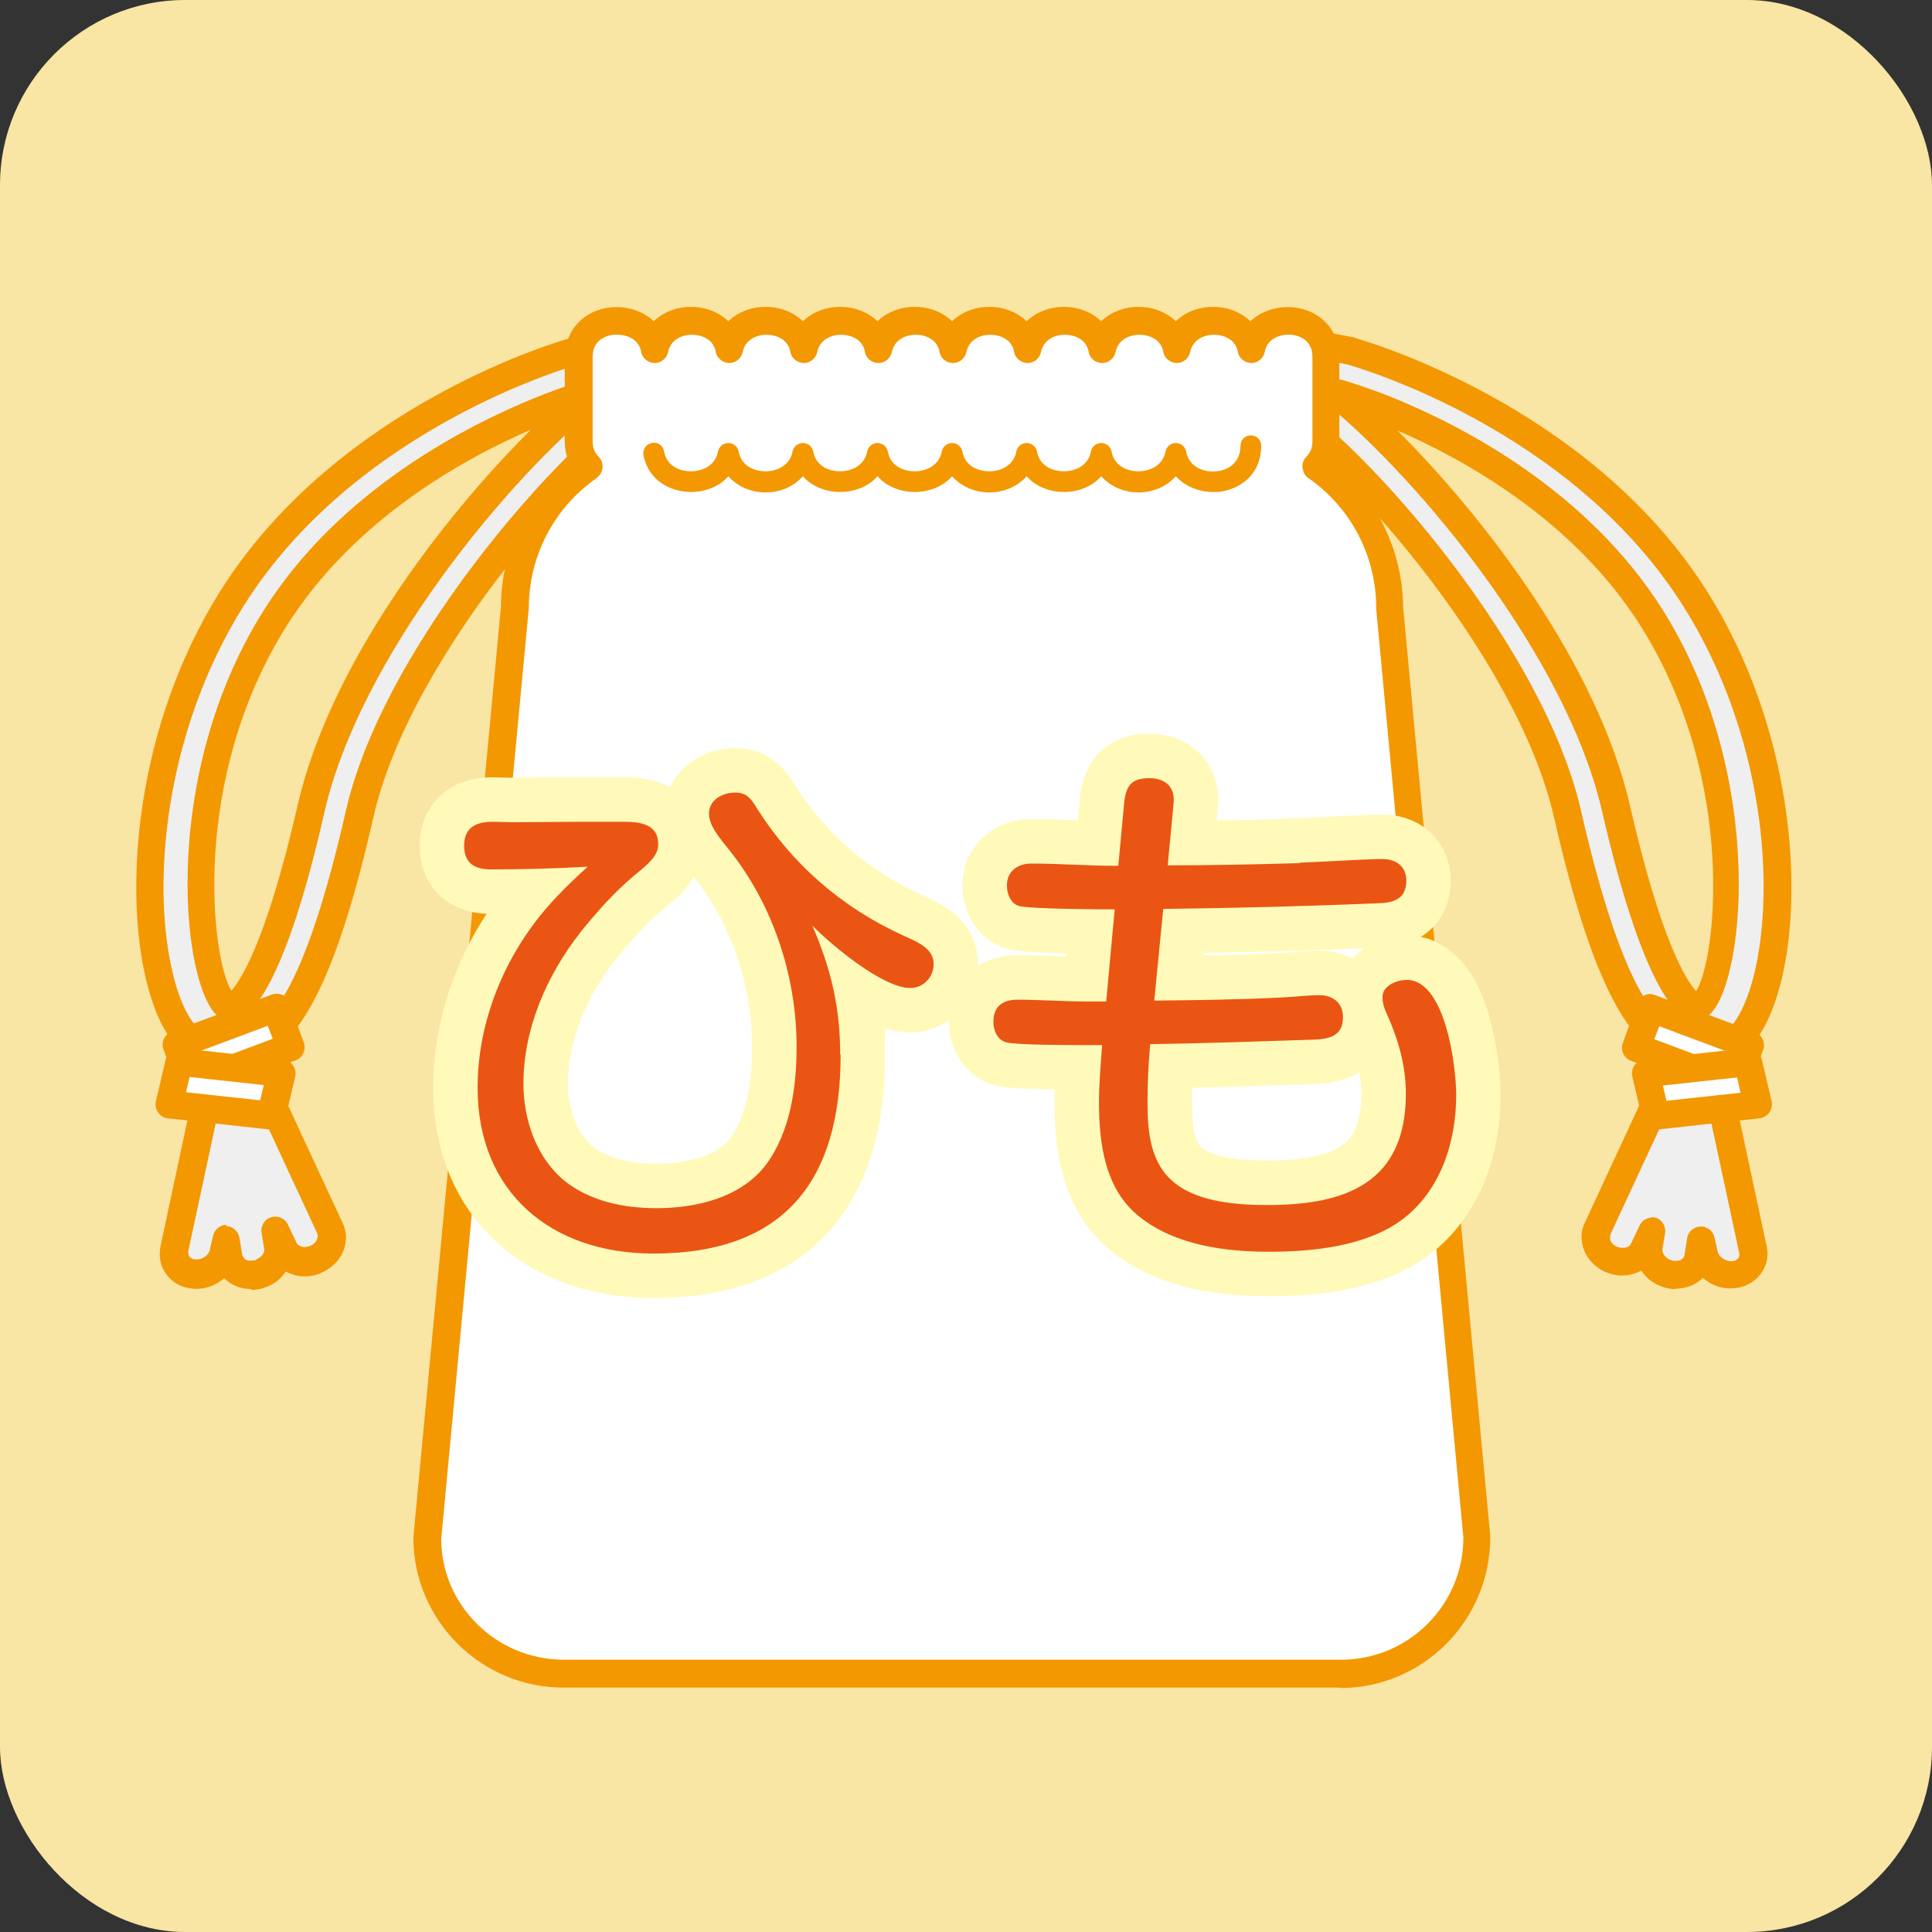 <?xml version="1.0" encoding="UTF-8"?>
<svg id="_レイヤー_1" data-name="レイヤー_1" xmlns="http://www.w3.org/2000/svg" viewBox="0 0 43 43">
  <rect x="0" y="0" width="43" height="43" fill="#333333" stroke="none"/>
  <defs>
    <style>
      .cls-1 {
        fill: #fff;
      }

      .cls-2 {
        fill: #ea5514;
      }

      .cls-3 {
        fill: #f9e5a4;
      }

      .cls-4 {
        fill: none;
        stroke: #fffaba;
        stroke-width: 1.98px;
      }

      .cls-5 {
        fill: #efefef;
      }

      .cls-6 {
        fill: #f39800;
      }
    </style>
  </defs>
  <rect class="cls-3" width="43" height="43" rx="4.12" ry="4.12"/>
  <g>
    <g>
      <g>
        <path class="cls-5" d="M27.53,7.97c-.17.51.48.84.76.98,1.52.78,5.73,5.39,6.59,9.17.93,4.1,1.77,4.94,2.46,5.21,0,0,0,0,0,0,.27.11.69.18,1.15-.08,1.29-.73,1.76-5.9-.77-9.93-2.59-4.13-7.6-5.5-7.67-5.52-.02,0-.03,0-.05-.01-2.1-.41-2.36-.17-2.48.18ZM29.74,8.76s.07.01.11.02c.09.03.47.14,1.01.36,1.5.61,4.27,2.01,5.92,4.63,2.32,3.7,1.69,8.2,1.08,8.62-.09.05-.12.04-.14.03-.14-.05-.86-.52-1.74-4.41-.83-3.63-4.2-7.59-6.23-9.25Z"/>
        <path class="cls-6" d="M37.84,23.75c-.24,0-.45-.06-.61-.12-.8-.32-1.68-1.21-2.64-5.43-.84-3.7-4.95-8.2-6.43-8.96-.29-.15-1.16-.6-.91-1.36h0c.22-.68.89-.77,2.83-.38.02,0,.05,0,.07.02.21.06,5.23,1.49,7.85,5.65,1.88,2.99,2.17,6.62,1.63,8.72-.15.58-.44,1.34-.97,1.65-.29.16-.57.22-.81.22ZM27.83,8.07c-.08.23.31.46.61.61,1.56.8,5.87,5.51,6.75,9.37.91,3.98,1.69,4.76,2.27,5,.3.12.6.1.89-.06.27-.15.51-.61.68-1.26.5-1.98.23-5.39-1.56-8.23-2.49-3.96-7.28-5.33-7.49-5.39-2.03-.4-2.11-.14-2.15-.03h0ZM37.73,22.73s-.09,0-.14-.03c-.36-.14-1.08-.94-1.93-4.63-.79-3.45-4.06-7.38-6.13-9.08-.11-.09-.14-.24-.09-.37.06-.13.2-.2.34-.18l.11.02c.1.03.5.15,1.06.37,1.54.62,4.37,2.06,6.06,4.75,2.36,3.76,1.8,8.5.99,9.04-.06.03-.16.09-.29.09ZM31.09,9.57c1.97,1.96,4.47,5.23,5.19,8.37.69,3.01,1.25,3.88,1.47,4.12.44-.67.93-4.68-1.23-8.12-1.48-2.35-3.9-3.7-5.42-4.36Z"/>
      </g>
      <g>
        <path class="cls-5" d="M37.72,23.61c.24.04.44.22.49.44l.07.34c.02.05.03.11.03.16l.7,3.26c.06.28-.14.53-.44.56-.3.03-.59-.17-.65-.45l-.07-.31-.06.38c-.04.27-.32.44-.63.38-.04,0-.07-.02-.11-.03-.24-.1-.4-.34-.36-.57l.06-.36-.19.4c-.11.24-.42.34-.7.23,0,0-.02,0-.02-.01-.28-.13-.42-.43-.31-.68l1.61-3.47c.09-.2.32-.31.57-.27Z"/>
        <path class="cls-6" d="M37.3,28.69c-.06,0-.13,0-.19-.02-.06-.01-.11-.03-.16-.05-.18-.07-.32-.19-.42-.34-.22.12-.51.15-.77.04,0,0-.03-.01-.03-.01-.22-.1-.4-.28-.48-.5-.07-.2-.07-.41.02-.59l1.61-3.47c.15-.32.52-.5.9-.44.37.06.67.34.74.68l.07.31c.02.07.04.14.04.21l.69,3.23c.05.22,0,.43-.13.61-.13.18-.35.3-.58.32-.27.03-.52-.06-.71-.23-.03.03-.07.07-.11.09-.14.1-.31.15-.49.15ZM36.75,27.09s.06,0,.09.01c.15.04.24.19.22.34l-.06.36c-.01.09.06.19.17.24.02,0,.04.01.06.02.07.01.15,0,.2-.03.03-.02.05-.05.06-.09l.06-.38c.02-.15.15-.26.3-.26.15-.01.28.1.31.25l.07.31c.03.12.18.22.32.21.06,0,.11-.03.14-.07.02-.03.03-.07.02-.11l-.7-3.26s0-.04,0-.06c0-.02,0-.04-.01-.06,0-.02-.01-.03-.01-.05l-.07-.34c-.02-.1-.12-.18-.24-.2,0,0,0,0,0,0-.11-.02-.2.02-.23.09l-1.61,3.47s-.01.09,0,.12c.02.06.08.12.15.15.14.05.27.02.31-.07l.19-.4c.05-.11.16-.18.28-.18Z"/>
      </g>
    </g>
    <g>
      <polygon class="cls-1" points="36.42 23.32 38.63 24.14 38.95 23.26 36.74 22.44 36.42 23.32"/>
      <path class="cls-6" d="M38.63,24.45s-.07,0-.11-.02l-2.22-.82c-.16-.06-.24-.24-.18-.4l.32-.88c.03-.08.09-.14.16-.18.07-.03.16-.04.24,0l2.22.82c.16.06.24.24.18.4l-.32.88c-.03.08-.09.14-.16.18-.04.02-.09.03-.13.03ZM36.82,23.13l1.63.61.11-.29-1.63-.61-.11.29Z"/>
    </g>
    <g>
      <polygon class="cls-1" points="36.85 24.83 39.12 24.58 38.91 23.64 36.63 23.89 36.85 24.83"/>
      <path class="cls-6" d="M36.85,25.14c-.14,0-.27-.1-.3-.24l-.22-.94c-.02-.09,0-.18.05-.25s.13-.12.22-.13l2.27-.25c.15-.02.3.09.34.24l.22.94c.02.09,0,.18-.05.25s-.13.12-.22.13l-2.27.25s-.02,0-.03,0ZM37.01,24.16l.08.34,1.65-.18-.08-.34-1.65.18Z"/>
    </g>
    <g>
      <g>
        <path class="cls-5" d="M12.88,7.8s-.03,0-.05.01c-.06.02-5.07,1.39-7.67,5.52-2.53,4.03-2.07,9.2-.77,9.93.47.26.89.19,1.15.08,0,0,0,0,0,0,.69-.28,1.52-1.12,2.46-5.21.86-3.78,5.07-8.38,6.59-9.17.28-.14.93-.48.76-.98-.12-.35-.37-.59-2.48-.18ZM6.92,18c-.89,3.89-1.61,4.36-1.74,4.41-.01,0-.04.02-.14-.03-.62-.41-1.25-4.92,1.08-8.62,1.64-2.62,4.41-4.03,5.92-4.63.54-.22.92-.33,1.01-.36.04,0,.07-.01.11-.02-2.03,1.66-5.41,5.61-6.23,9.25Z"/>
        <path class="cls-6" d="M5.05,23.75c-.24,0-.52-.06-.81-.22-.54-.3-.82-1.06-.97-1.65-.53-2.1-.25-5.72,1.63-8.72,2.62-4.17,7.63-5.6,7.85-5.65.02,0,.05-.01.07-.02,1.94-.38,2.61-.29,2.83.38.25.76-.62,1.21-.91,1.36-1.48.76-5.59,5.26-6.43,8.96-.96,4.23-1.84,5.11-2.64,5.43-.16.07-.37.12-.61.12ZM14.54,7.89c-.31,0-.8.05-1.61.21h0s-.02,0-.02,0c-.2.06-5,1.42-7.49,5.39-1.78,2.84-2.06,6.26-1.56,8.23.16.65.41,1.11.68,1.26.29.16.59.19.89.06.58-.23,1.36-1.01,2.27-5,.88-3.86,5.19-8.57,6.75-9.37.3-.15.68-.38.61-.61-.02-.06-.06-.18-.51-.18ZM12.88,7.8h0,0ZM5.15,22.73c-.12,0-.22-.06-.26-.08-.83-.55-1.39-5.29.97-9.05,1.69-2.69,4.53-4.13,6.06-4.75.57-.23.96-.35,1.04-.37l.14-.03c.14-.03.28.05.34.18.06.13.02.28-.09.37-2.07,1.69-5.34,5.63-6.13,9.08h0c-.84,3.7-1.57,4.49-1.93,4.63-.05.02-.1.03-.14.03ZM11.8,9.57c-1.52.66-3.94,2.01-5.42,4.36-2.16,3.43-1.67,7.42-1.23,8.12.21-.24.78-1.1,1.47-4.11.71-3.13,3.21-6.4,5.19-8.37ZM6.92,18h0,0Z"/>
      </g>
      <g>
        <path class="cls-5" d="M5.17,23.61c-.24.04-.44.22-.49.44l-.07.34c-.02.05-.03.11-.03.16l-.7,3.26c-.06.28.14.53.44.56.3.03.59-.17.65-.45l.07-.31.06.38c.04.27.32.44.63.38.04,0,.07-.02.11-.03.24-.1.4-.34.36-.57l-.06-.36.19.4c.11.24.42.34.7.23,0,0,.02,0,.02-.01.28-.13.42-.43.31-.68l-1.61-3.47c-.09-.2-.32-.31-.57-.27Z"/>
        <path class="cls-6" d="M5.59,28.69c-.18,0-.35-.05-.49-.15-.04-.03-.08-.06-.11-.09-.19.16-.44.26-.71.23-.24-.02-.45-.14-.58-.32-.13-.18-.17-.39-.13-.61l.69-3.23c0-.07.02-.14.05-.21l.07-.31c.07-.35.37-.62.74-.68.38-.06.75.12.9.44l1.61,3.47c.09.19.09.4.02.59-.08.22-.26.4-.48.5,0,0-.03.01-.04.02-.27.11-.55.08-.77-.04-.1.15-.24.27-.42.34-.05.02-.11.04-.16.05-.06.01-.13.02-.19.02ZM5.03,27.29s0,0,0,0c.15,0,.27.11.3.26l.06.38s.03.07.06.09c.05.04.12.05.2.03.02,0,.04,0,.06-.02.11-.05.19-.15.17-.24l-.06-.36c-.02-.15.07-.3.22-.34.15-.04.31.03.37.17l.19.4c.04.09.18.12.3.07.09-.04.14-.09.16-.16.01-.03.02-.07,0-.12l-1.61-3.47c-.03-.07-.13-.11-.23-.09,0,0,0,0,0,0-.12.02-.22.1-.24.2l-.07.34s0,.03-.01.05c0,.02-.01.04-.01.06,0,.02,0,.04,0,.05l-.7,3.26s0,.08.02.11c.03.04.08.07.14.07.14.01.29-.08.32-.21l.07-.31c.03-.14.16-.25.3-.25ZM5.17,23.61h0,0Z"/>
      </g>
    </g>
    <g>
      <path class="cls-1" d="M30.93,13.52c0-1.3-.65-2.45-1.64-3.14.13-.13.22-.32.22-.56v-1.88c0-1.01-1.51-1.06-1.68-.17-.16-.84-1.5-.84-1.66,0-.16-.84-1.5-.84-1.66,0-.16-.84-1.5-.84-1.66,0-.16-.84-1.5-.84-1.66,0-.16-.84-1.5-.84-1.66,0-.16-.84-1.5-.84-1.66,0-.16-.84-1.5-.84-1.66,0-.16-.84-1.5-.84-1.66,0-.17-.9-1.68-.84-1.68.17v1.88c0,.24.09.42.22.56-.99.69-1.64,1.84-1.64,3.14l-1.94,20.69c0,1.68,1.36,3.03,3.03,3.03h17.3c1.68,0,3.03-1.36,3.03-3.03l-1.94-20.69Z"/>
      <path class="cls-6" d="M29.84,37.56H12.54c-1.84,0-3.34-1.5-3.34-3.34l1.95-20.72c0-1.22.56-2.4,1.53-3.18-.07-.15-.11-.31-.11-.49v-1.88c0-.59.42-1.05,1.03-1.11.34-.03.7.07.95.31.21-.2.5-.32.83-.32h0c.33,0,.62.12.83.32.21-.2.5-.32.83-.32h0c.33,0,.62.12.83.32.21-.2.5-.32.83-.32s.62.12.83.32c.21-.2.5-.32.83-.32h0c.33,0,.62.12.83.32.21-.2.5-.32.83-.32h0c.33,0,.62.12.83.32.21-.2.5-.32.83-.32s.62.12.83.32c.21-.2.5-.32.83-.32h0c.33,0,.62.12.83.32.21-.2.5-.32.83-.32s.62.12.83.32c.25-.24.62-.34.95-.31.61.06,1.03.51,1.03,1.11v1.88c0,.18-.04.34-.11.49.96.78,1.52,1.96,1.53,3.2l1.94,20.68c0,1.87-1.5,3.37-3.34,3.37ZM13.72,7.45s-.04,0-.06,0c-.11.01-.47.08-.47.49v1.88c0,.14.04.25.13.34.06.06.1.15.09.25s-.06.17-.13.23c-.95.66-1.51,1.74-1.51,2.89l-1.95,20.72c0,1.47,1.22,2.69,2.73,2.69h17.3c1.5,0,2.72-1.22,2.72-2.72l-1.94-20.66s0-.02,0-.03c0-1.15-.56-2.23-1.51-2.89-.08-.05-.12-.14-.13-.23s.02-.18.09-.25c.09-.09.13-.2.13-.34v-1.88c0-.41-.36-.48-.47-.49-.25-.02-.54.09-.59.38-.03.15-.16.25-.3.25s-.28-.11-.3-.25c-.05-.28-.32-.38-.53-.38s-.47.1-.53.38c-.03.15-.16.25-.3.25s-.28-.11-.3-.25c-.05-.28-.32-.38-.53-.38s-.47.1-.53.38c-.03.15-.16.25-.3.25h0c-.15,0-.28-.11-.3-.25-.05-.28-.32-.38-.53-.38s-.47.1-.53.38c-.03.15-.16.25-.3.25s-.28-.11-.3-.25c-.05-.28-.32-.38-.53-.38h0c-.21,0-.47.1-.53.38-.03.15-.16.25-.3.25h0c-.15,0-.28-.11-.3-.25-.05-.28-.32-.38-.53-.38h0c-.21,0-.47.1-.53.38-.03.15-.16.25-.3.25h0c-.15,0-.28-.11-.3-.25-.05-.28-.32-.38-.53-.38s-.47.1-.53.38c-.03.15-.16.25-.3.25s-.28-.11-.3-.25c-.05-.28-.32-.38-.53-.38s-.47.1-.53.38c-.03.15-.16.25-.3.25s-.28-.11-.3-.25c-.05-.28-.32-.38-.53-.38s-.47.1-.53.38c-.03.15-.16.25-.3.25s-.28-.11-.3-.25c-.05-.27-.3-.38-.53-.38ZM31.24,13.52h0,0Z"/>
    </g>
    <path class="cls-6" d="M27,10.95c-.31,0-.62-.12-.83-.35-.43.48-1.23.48-1.66,0-.21.24-.53.35-.83.35h0c-.3,0-.62-.11-.83-.35-.43.48-1.23.48-1.66,0-.21.24-.53.35-.83.35h0c-.3,0-.62-.11-.83-.35-.21.24-.53.35-.83.35h0c-.3,0-.62-.11-.83-.35-.43.48-1.23.48-1.66,0-.21.24-.53.35-.83.35h0c-.45,0-.95-.25-1.06-.82-.02-.13.06-.25.19-.27.13-.03.25.06.27.19.06.33.36.44.6.44h0c.24,0,.54-.12.6-.44.02-.11.12-.19.23-.19h0c.11,0,.21.08.23.19.06.33.36.44.6.44s.54-.12.6-.44c.02-.11.12-.19.23-.19s.21.08.23.19c.06.33.36.44.6.44.24,0,.54-.12.6-.44.02-.11.12-.19.23-.19s.21.08.23.19c.06.33.36.44.6.44.24,0,.54-.12.6-.44.02-.11.12-.19.23-.19h0c.11,0,.21.08.23.19.06.33.36.44.6.44s.54-.12.6-.44c.02-.11.12-.19.23-.19s.21.08.23.19c.06.33.36.44.6.44h0c.24,0,.54-.12.6-.44.02-.11.12-.19.23-.19h0c.11,0,.21.08.23.19.06.33.36.44.6.44s.54-.12.6-.44c.02-.11.12-.19.23-.19h0c.11,0,.21.08.23.19.06.34.39.47.67.44.26-.02.54-.19.54-.57,0-.13.1-.23.23-.23s.23.1.23.23c0,.65-.48.98-.96,1.03-.04,0-.07,0-.11,0Z"/>
    <g>
      <polygon class="cls-1" points="6.47 23.32 4.25 24.14 3.93 23.26 6.15 22.44 6.47 23.32"/>
      <path class="cls-6" d="M4.25,24.45s-.09,0-.13-.03c-.08-.03-.13-.1-.16-.18l-.32-.88c-.06-.16.02-.34.18-.4l2.22-.82c.08-.03.16-.03.24,0,.08.03.13.1.16.18l.32.88c.06.16-.02.34-.18.4l-2.22.82s-.07.02-.11.02ZM4.33,23.44l.11.29,1.63-.61-.11-.29-1.63.61Z"/>
    </g>
    <g>
      <polygon class="cls-1" points="6.04 24.83 3.76 24.58 3.98 23.64 6.25 23.89 6.04 24.83"/>
      <path class="cls-6" d="M6.04,25.14s-.02,0-.03,0l-2.27-.25c-.09,0-.17-.06-.22-.13s-.07-.16-.05-.25l.22-.94c.04-.15.18-.26.34-.24l2.27.25c.09,0,.17.06.22.13s.07.16.05.25l-.22.94c-.03.14-.16.24-.3.24ZM4.14,24.31l1.65.18.08-.34-1.65-.18-.08.34Z"/>
    </g>
    <g>
      <g>
        <path class="cls-4" d="M18.71,23.47c0,2.81-1.25,4.43-4.17,4.43-2.27,0-3.91-1.36-3.91-3.69,0-1.48.6-2.93,1.56-4.03.28-.32.58-.61.89-.89-.72.04-1.44.06-2.15.06-.36,0-.6-.13-.6-.53s.26-.53.64-.53c.14,0,.29.01.43.01.53,0,1.04-.01,1.57-.01h.9c.36,0,.78.04.78.5,0,.26-.22.44-.54.7-.44.37-.84.82-1.2,1.27-.74.95-1.26,2.13-1.26,3.36,0,.79.28,1.63.9,2.15.58.47,1.34.62,2.06.62.88,0,1.88-.23,2.44-.97.54-.73.68-1.73.68-2.62,0-1.56-.52-3.15-1.49-4.37-.25-.31-.46-.56-.46-.82,0-.31.3-.47.59-.47.23,0,.34.12.47.34.79,1.25,1.88,2.21,3.26,2.84.36.16.68.3.68.64,0,.29-.23.53-.52.53-.61,0-1.75-.95-2.18-1.39.41.95.62,1.81.62,2.87Z"/>
        <path class="cls-4" d="M28.93,19.2c.56-.02,1.13-.06,1.7-.08h.14c.3,0,.53.16.53.48,0,.37-.23.48-.55.5-1.62.07-3.24.11-4.86.13l-.2,2.04c.95-.01,1.89-.02,2.85-.07.26-.01.54-.05.82-.05.31,0,.53.17.53.49,0,.43-.32.49-.67.5-1.21.04-2.41.08-3.62.1-.04.43-.06.86-.06,1.29,0,.66.06,1.38.62,1.81.53.42,1.4.48,2.06.48,1.74,0,3.07-.5,3.07-2.48,0-.64-.18-1.24-.44-1.81-.05-.11-.08-.22-.08-.34,0-.25.31-.38.54-.38.86,0,1.1,1.92,1.1,2.56,0,1.04-.34,2.13-1.21,2.78-.8.59-1.98.71-2.95.71s-2.09-.14-2.89-.78c-.77-.61-.9-1.63-.9-2.55,0-.42.04-.85.07-1.27h-.38c-.37,0-1.5,0-1.75-.06-.2-.05-.29-.26-.29-.46,0-.35.22-.49.53-.49.52,0,1.02.04,1.54.04h.44l.19-2.05c-.42,0-1.79-.01-2.11-.07-.19-.04-.29-.26-.29-.46,0-.32.24-.49.55-.49.61,0,1.24.05,1.86.05h.07l.13-1.4c.04-.38.16-.55.56-.55.36,0,.58.2.54.56l-.13,1.38c.97,0,1.96-.02,2.94-.05Z"/>
      </g>
      <g>
        <path class="cls-2" d="M18.71,23.47c0,2.81-1.25,4.43-4.17,4.43-2.27,0-3.91-1.36-3.91-3.69,0-1.48.6-2.93,1.56-4.03.28-.32.58-.61.89-.89-.72.04-1.44.06-2.15.06-.36,0-.6-.13-.6-.53s.26-.53.64-.53c.14,0,.29.01.43.01.53,0,1.04-.01,1.57-.01h.9c.36,0,.78.04.78.5,0,.26-.22.44-.54.7-.44.37-.84.82-1.2,1.27-.74.95-1.26,2.13-1.26,3.36,0,.79.28,1.63.9,2.15.58.47,1.34.62,2.06.62.88,0,1.88-.23,2.44-.97.54-.73.68-1.73.68-2.62,0-1.56-.52-3.15-1.49-4.37-.25-.31-.46-.56-.46-.82,0-.31.3-.47.59-.47.23,0,.34.12.47.34.79,1.25,1.88,2.21,3.26,2.84.36.16.68.3.68.64,0,.29-.23.53-.52.53-.61,0-1.75-.95-2.18-1.39.41.95.62,1.81.62,2.87Z"/>
        <path class="cls-2" d="M28.93,19.2c.56-.02,1.13-.06,1.7-.08h.14c.3,0,.53.16.53.48,0,.37-.23.48-.55.5-1.62.07-3.24.11-4.86.13l-.2,2.04c.95-.01,1.89-.02,2.85-.07.26-.01.54-.05.82-.05.31,0,.53.17.53.49,0,.43-.32.49-.67.5-1.21.04-2.41.08-3.62.1-.04.43-.06.86-.06,1.29,0,.66.06,1.38.62,1.81.53.42,1.4.48,2.06.48,1.74,0,3.07-.5,3.07-2.48,0-.64-.18-1.24-.44-1.81-.05-.11-.08-.22-.08-.34,0-.25.31-.38.54-.38.86,0,1.1,1.92,1.1,2.56,0,1.04-.34,2.13-1.21,2.78-.8.59-1.98.71-2.95.71s-2.09-.14-2.89-.78c-.77-.61-.9-1.63-.9-2.55,0-.42.04-.85.07-1.27h-.38c-.37,0-1.5,0-1.75-.06-.2-.05-.29-.26-.29-.46,0-.35.22-.49.53-.49.52,0,1.02.04,1.54.04h.44l.19-2.05c-.42,0-1.79-.01-2.11-.07-.19-.04-.29-.26-.29-.46,0-.32.24-.49.55-.49.61,0,1.24.05,1.86.05h.07l.13-1.4c.04-.38.16-.55.56-.55.36,0,.58.2.54.56l-.13,1.38c.97,0,1.96-.02,2.94-.05Z"/>
      </g>
    </g>
  </g>
</svg>